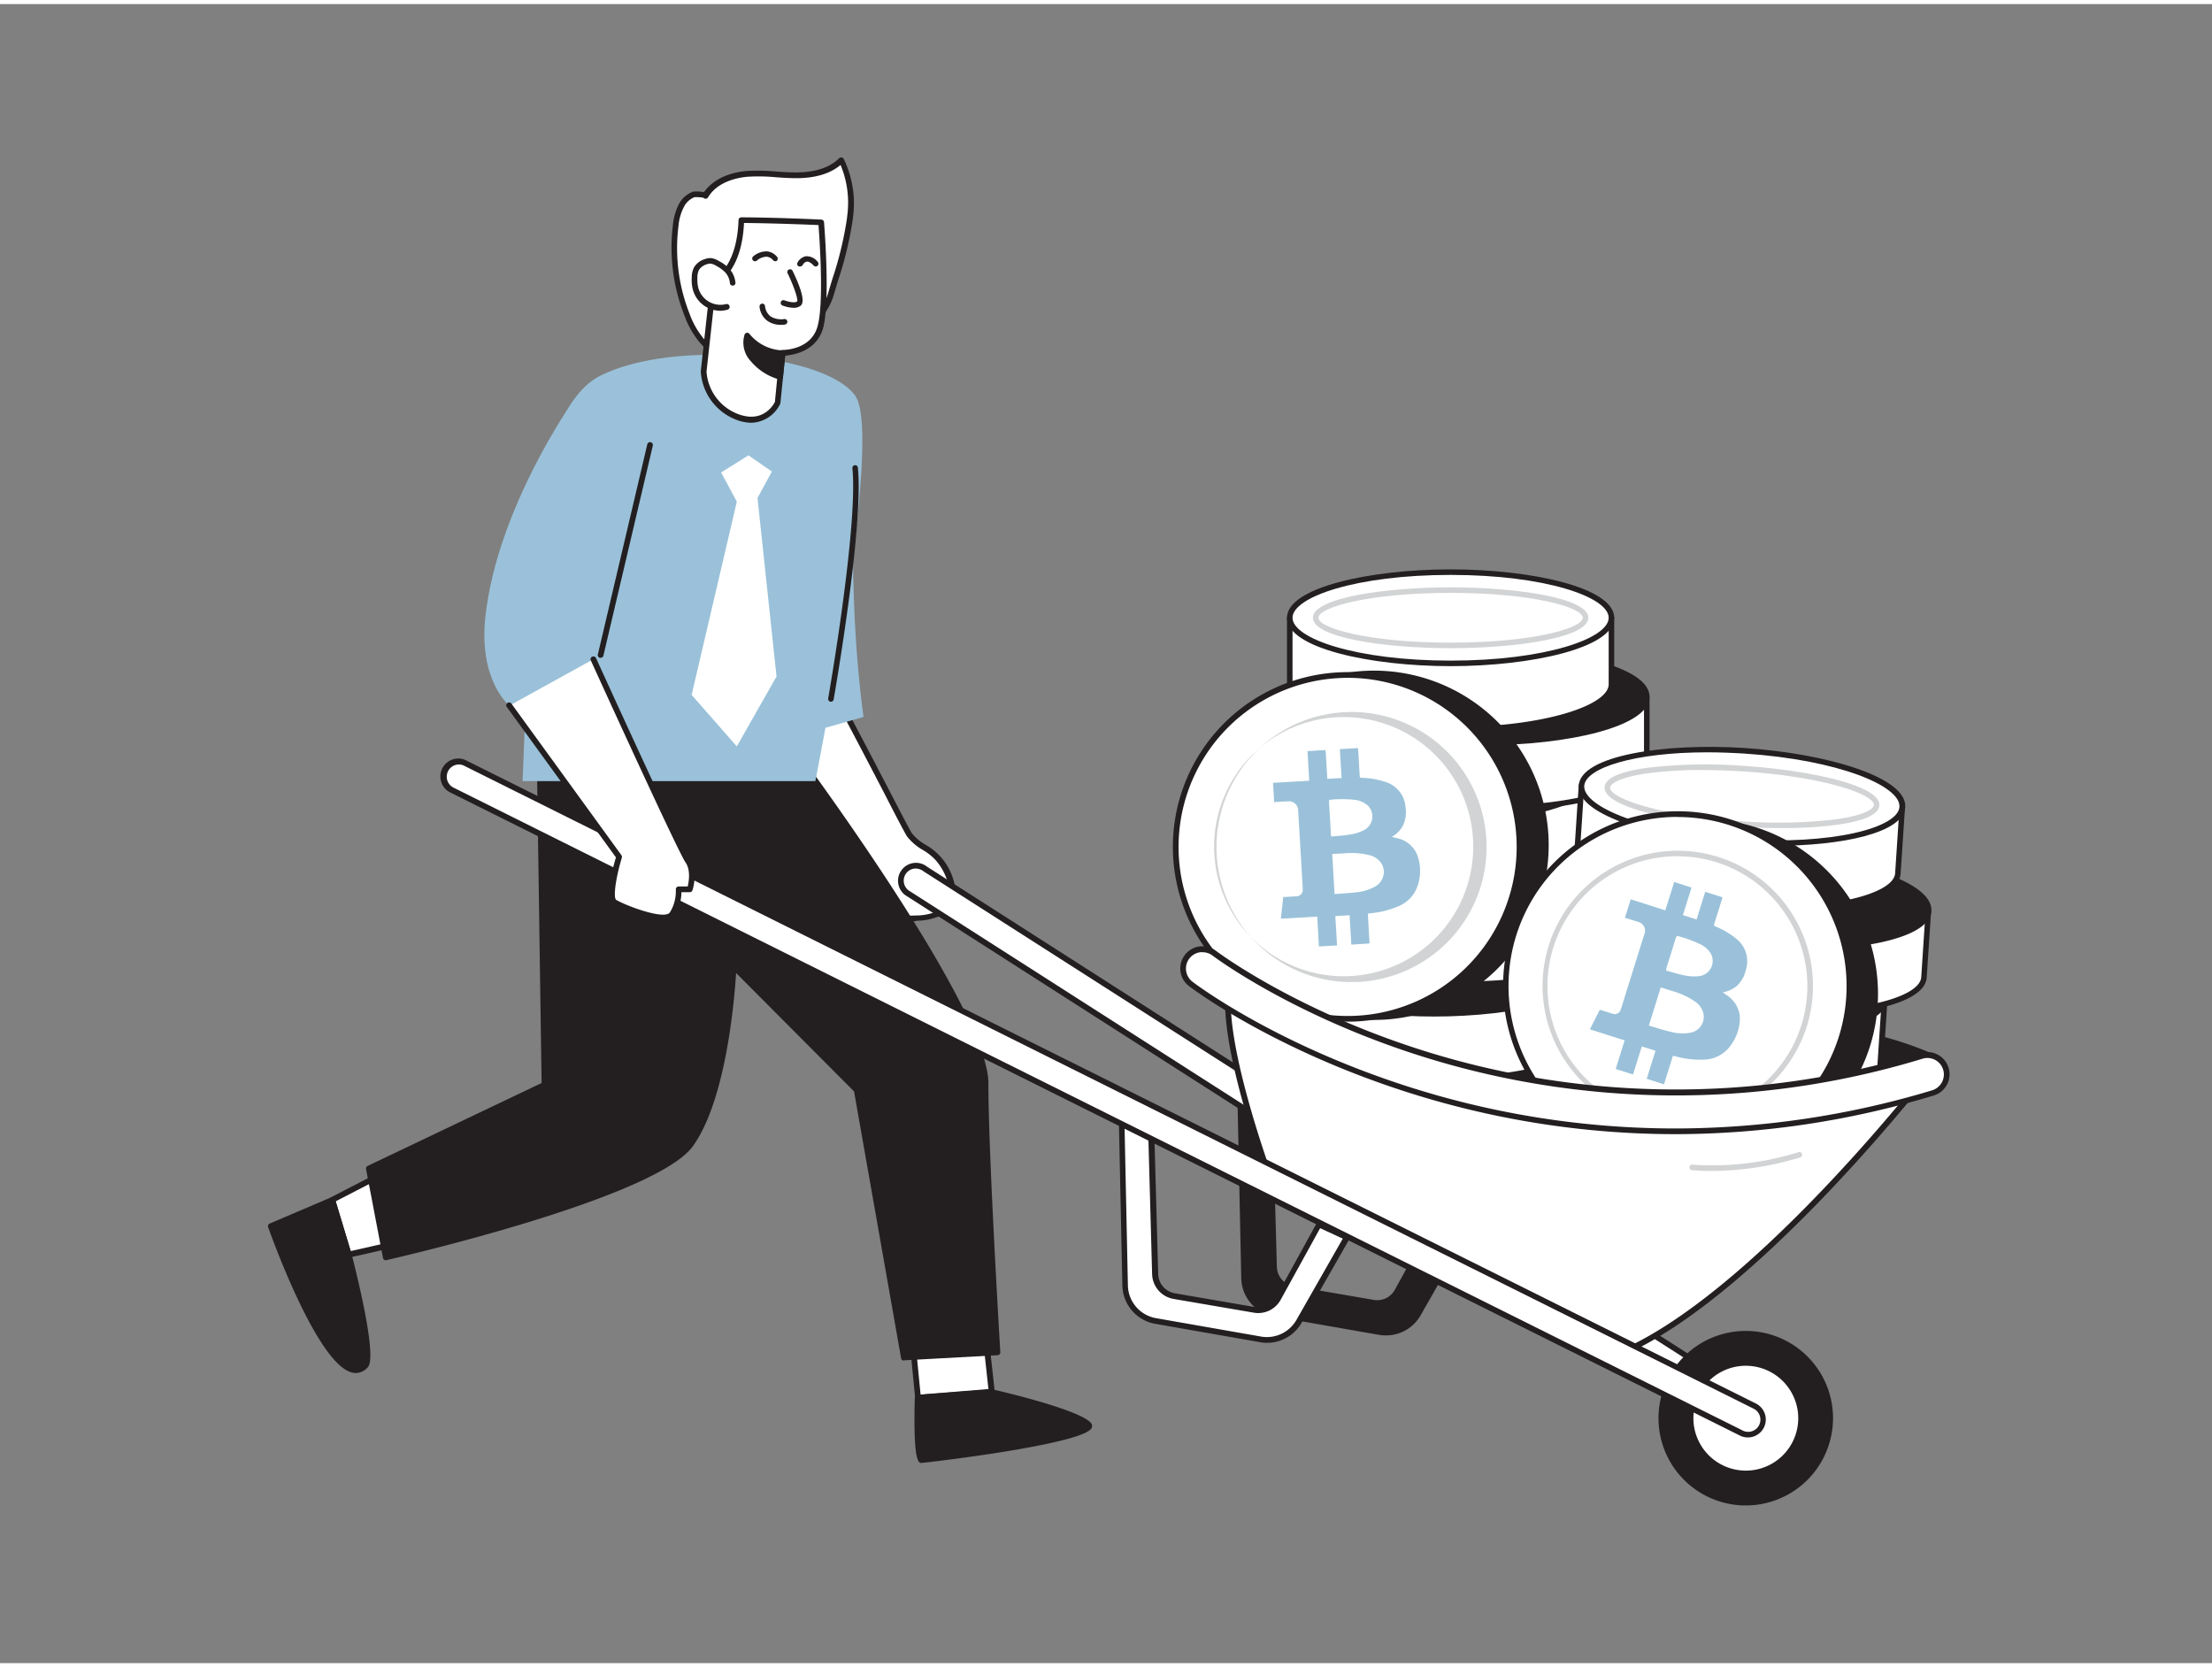 <svg xmlns="http://www.w3.org/2000/svg" viewBox="0 0 400 300" width="406" height="306" class="illustration styles_illustrationTablet__1DWOa"><rect x="0" y="0" width="400" height="300" fill="#808080" stroke="none"/><g id="_204_bitcoin_flatline" data-name="#204_bitcoin_flatline"><path d="M351,191.12s-9-5-24.74-6.41l-3,16.8Z" fill="#231f20"></path><path d="M323.21,202a.47.47,0,0,1-.32-.12.49.49,0,0,1-.18-.47l3.05-16.8a.51.51,0,0,1,.54-.41c15.69,1.42,24.84,6.42,24.93,6.47a.51.51,0,0,1,.26.47.48.48,0,0,1-.32.43L323.38,202A.47.47,0,0,1,323.21,202Zm3.45-16.76-2.8,15.48,25.88-9.68C347,189.77,338.92,186.42,326.66,185.25Z" fill="#231f20"></path><path d="M224.23,197.83l.69,32.58a6.65,6.65,0,0,0,5.5,6.41l19,3.33a6.65,6.65,0,0,0,6.92-3.26l8.68-15.2L260,219.37l-7.35,13.36a4.14,4.14,0,0,1-4.32,2.08l-14.53-2.49a4.13,4.13,0,0,1-3.43-4l-.71-25.63Z" fill="#231f20"></path><path d="M250.59,240.74a7.26,7.26,0,0,1-1.22-.1l-19-3.33a7.17,7.17,0,0,1-5.91-6.89l-.69-32.58a.5.5,0,0,1,.29-.46.49.49,0,0,1,.54.08l5.42,4.9a.53.53,0,0,1,.17.35l.71,25.64a3.62,3.62,0,0,0,3,3.47l14.53,2.5a3.63,3.63,0,0,0,3.8-1.83l7.36-13.36a.49.49,0,0,1,.64-.21l5.05,2.32a.5.5,0,0,1,.27.3.51.51,0,0,1,0,.4l-8.68,15.2A7.16,7.16,0,0,1,250.59,240.74ZM224.75,199l.66,31.43a6.18,6.18,0,0,0,5.09,5.93l19,3.33a6.19,6.19,0,0,0,6.4-3l8.4-14.73-4.13-1.9L253.07,233a4.62,4.62,0,0,1-4.83,2.33l-14.54-2.49a4.65,4.65,0,0,1-3.84-4.44l-.7-25.42Z" fill="#231f20"></path><path d="M234,188.6v12c0,4.55,13,8.25,29.09,8.25s29.09-3.7,29.09-8.25v-12Z" fill="#fff"></path><path d="M263.11,209.39c-14.55,0-29.59-3.28-29.59-8.75v-12a.5.5,0,0,1,.5-.5H292.2a.5.5,0,0,1,.5.5v12C292.7,206.11,277.65,209.39,263.11,209.39ZM234.52,189.1v11.54c0,3.74,11.49,7.75,28.59,7.75s28.59-4,28.59-7.75V189.1Z" fill="#231f20"></path><ellipse cx="263.11" cy="188.6" rx="29.09" ry="8.25" fill="#231f20"></ellipse><path d="M263.11,197.35c-14.55,0-29.59-3.27-29.59-8.75s15-8.75,29.59-8.75,29.59,3.27,29.59,8.75S277.65,197.35,263.11,197.35Zm0-16.5c-17.1,0-28.59,4-28.59,7.75s11.49,7.75,28.59,7.75,28.59-4,28.59-7.75S280.21,180.85,263.11,180.85Z" fill="#231f20"></path><path d="M230.23,174.33v12c0,4.56,13,8.25,29.09,8.25s29.09-3.69,29.09-8.25v-12Z" fill="#fff"></path><path d="M259.32,195.12c-14.54,0-29.59-3.27-29.59-8.75v-12a.51.51,0,0,1,.5-.5h58.18a.5.5,0,0,1,.5.5v12C288.91,191.85,273.87,195.12,259.32,195.12Zm-28.59-20.29v11.54c0,3.74,11.49,7.75,28.59,7.75s28.59-4,28.59-7.75V174.83Z" fill="#231f20"></path><ellipse cx="259.32" cy="174.33" rx="29.09" ry="8.25" fill="#231f20"></ellipse><path d="M259.32,183.08c-14.54,0-29.59-3.27-29.59-8.75s15.05-8.75,29.59-8.75,29.59,3.28,29.59,8.75S273.87,183.08,259.32,183.08Zm0-16.5c-17.1,0-28.59,4-28.59,7.75s11.49,7.75,28.59,7.75,28.59-4,28.59-7.75S276.42,166.58,259.32,166.58Z" fill="#231f20"></path><path d="M234.92,157v12c0,4.56,13,8.25,29.09,8.25s29.09-3.69,29.09-8.25V157Z" fill="#fff"></path><path d="M264,177.74c-14.54,0-29.59-3.27-29.59-8.75V157a.51.51,0,0,1,.5-.5H293.1a.51.51,0,0,1,.5.5v12C293.6,174.47,278.55,177.74,264,177.74Zm-28.59-20.29V169c0,3.74,11.49,7.75,28.59,7.75s28.59-4,28.59-7.75V157.45Z" fill="#231f20"></path><ellipse cx="264.01" cy="156.95" rx="29.09" ry="8.25" fill="#231f20"></ellipse><path d="M264,165.7c-14.54,0-29.59-3.27-29.59-8.75s15.05-8.75,29.59-8.75,29.59,3.28,29.59,8.75S278.55,165.7,264,165.7Zm0-16.5c-17.1,0-28.59,4-28.59,7.75s11.49,7.75,28.59,7.75,28.59-4,28.59-7.75S281.11,149.2,264,149.2Z" fill="#231f20"></path><path d="M230.23,139.51v12c0,4.56,13,8.25,29.09,8.25s29.09-3.69,29.09-8.25v-12Z" fill="#fff"></path><path d="M259.32,160.29c-14.54,0-29.59-3.27-29.59-8.75v-12a.5.5,0,0,1,.5-.5h58.18a.5.5,0,0,1,.5.5v12C288.91,157,273.87,160.29,259.32,160.29ZM230.73,140v11.53c0,3.75,11.49,7.75,28.59,7.75s28.59-4,28.59-7.75V140Z" fill="#231f20"></path><ellipse cx="259.32" cy="139.51" rx="29.09" ry="8.25" fill="#231f20"></ellipse><path d="M259.32,148.26c-14.54,0-29.59-3.28-29.59-8.75s15.05-8.75,29.59-8.75,29.59,3.27,29.59,8.75S273.87,148.26,259.32,148.26Zm0-16.5c-17.1,0-28.59,4-28.59,7.75s11.49,7.75,28.59,7.75,28.59-4,28.59-7.75S276.42,131.76,259.32,131.76Z" fill="#231f20"></path><path d="M239.61,125.24v12c0,4.55,13,8.25,29.09,8.25s29.08-3.7,29.08-8.25v-12Z" fill="#fff"></path><path d="M268.7,146c-14.55,0-29.59-3.28-29.59-8.75v-12a.5.5,0,0,1,.5-.5h58.18a.5.5,0,0,1,.5.5v12C298.29,142.75,283.24,146,268.7,146Zm-28.59-20.29v11.54c0,3.74,11.49,7.75,28.59,7.75s28.59-4,28.59-7.75V125.74Z" fill="#231f20"></path><ellipse cx="268.7" cy="125.24" rx="29.09" ry="8.25" fill="#231f20"></ellipse><path d="M268.7,134c-14.55,0-29.59-3.27-29.59-8.75s15-8.75,29.59-8.75,29.59,3.27,29.59,8.75S283.24,134,268.7,134Zm0-16.5c-17.1,0-28.59,4-28.59,7.75S251.6,133,268.7,133s28.59-4,28.59-7.75S285.8,117.49,268.7,117.49Z" fill="#231f20"></path><path d="M233.23,111v12c0,4.55,13,8.25,29.09,8.25s29.08-3.7,29.08-8.25V111Z" fill="#fff"></path><path d="M262.32,131.76c-14.55,0-29.59-3.28-29.59-8.75V111a.5.5,0,0,1,.5-.5H291.4a.5.5,0,0,1,.5.5v12C291.9,128.48,276.86,131.76,262.32,131.76Zm-28.59-20.29V123c0,3.74,11.49,7.75,28.59,7.75s28.58-4,28.58-7.75V111.47Z" fill="#231f20"></path><ellipse cx="262.32" cy="110.97" rx="29.09" ry="8.25" fill="#fff"></ellipse><path d="M262.32,119.72c-14.55,0-29.59-3.27-29.59-8.75s15-8.75,29.59-8.75,29.58,3.27,29.58,8.75S276.86,119.72,262.32,119.72Zm0-16.5c-17.1,0-28.59,4-28.59,7.75s11.49,7.75,28.59,7.75,28.58-4,28.58-7.75S279.42,103.22,262.32,103.22Z" fill="#231f20"></path><path d="M262.32,116.47c-12.07,0-24.9-1.93-24.9-5.5s12.83-5.5,24.9-5.5,24.9,1.93,24.9,5.5S274.39,116.47,262.32,116.47Zm0-10c-14.81,0-23.9,2.62-23.9,4.5s9.09,4.5,23.9,4.5,23.9-2.62,23.9-4.5S277.12,106.47,262.32,106.47Z" fill="#d1d3d4"></path><path d="M282.77,176.1l-.79,12c-.3,4.54,12.45,9.09,28.48,10.15S339.72,196.5,340,192l.79-12Z" fill="#fff"></path><path d="M316.91,199c-2.15,0-4.33-.07-6.49-.22a78.83,78.83,0,0,1-20.5-3.8c-4-1.41-8.65-3.76-8.44-6.89l.8-12a.47.47,0,0,1,.17-.34.45.45,0,0,1,.36-.12l58.05,3.85a.49.49,0,0,1,.46.53l-.79,12C340.22,196.64,329.14,199,316.91,199Zm-33.67-22.35-.76,11.51c-.13,1.93,2.71,4.07,7.78,5.88a78.77,78.77,0,0,0,20.23,3.75c17.06,1.13,28.79-2.11,29-5.85l.76-11.51Z" fill="#231f20"></path><ellipse cx="311.8" cy="178.02" rx="8.25" ry="29.09" transform="translate(113.54 477.36) rotate(-86.21)" fill="#231f20"></ellipse><path d="M317.93,187c-2.18,0-4.43-.08-6.71-.23-14.51-1-29.31-5.22-28.94-10.69s15.59-7.73,30.1-6.77a79.67,79.67,0,0,1,20.5,3.8c4,1.42,8.65,3.76,8.44,6.89h0c-.21,3.13-5.16,4.83-9.28,5.71A69.39,69.39,0,0,1,317.93,187Zm-12.36-16.92c-13.34,0-22.08,2.85-22.3,6.07-.24,3.73,11,8.49,28,9.62a77.5,77.5,0,0,0,20.54-1c5.27-1.12,8.37-2.87,8.49-4.8h0c.13-1.92-2.71-4.07-7.78-5.88a78.37,78.37,0,0,0-20.23-3.74C310,170.13,307.71,170.06,305.57,170.06Z" fill="#231f20"></path><path d="M290.7,160.09l-.79,12c-.31,4.54,12.44,9.09,28.47,10.15s29.27-1.76,29.57-6.3l.8-12Z" fill="#fff"></path><path d="M324.83,183c-2.14,0-4.32-.07-6.48-.22a78.66,78.66,0,0,1-20.5-3.8c-4-1.41-8.65-3.76-8.44-6.89l.79-12a.52.52,0,0,1,.54-.46l58,3.85a.51.51,0,0,1,.35.17.52.52,0,0,1,.12.36l-.8,12C348.14,180.63,337.07,183,324.83,183Zm-33.66-22.35-.76,11.51c-.13,1.93,2.7,4.07,7.78,5.88a78.37,78.37,0,0,0,20.23,3.74c17.06,1.14,28.79-2.1,29-5.84l.76-11.51Z" fill="#231f20"></path><ellipse cx="319.73" cy="162.01" rx="8.25" ry="29.09" transform="translate(136.92 470.32) rotate(-86.21)" fill="#231f20"></ellipse><path d="M325.63,171c-2.14,0-4.32-.07-6.48-.22a78.66,78.66,0,0,1-20.5-3.8c-4-1.41-8.65-3.76-8.45-6.89s5.17-4.83,9.29-5.71a79.12,79.12,0,0,1,20.82-1.06c14.51,1,29.3,5.22,28.94,10.69h0C348.94,168.62,337.87,171,325.63,171Zm-12-16.91a68.11,68.11,0,0,0-13.9,1.27c-5.27,1.12-8.36,2.87-8.49,4.8s2.71,4.07,7.79,5.88a78.29,78.29,0,0,0,20.22,3.74c17.07,1.14,28.79-2.1,29-5.84h0c.25-3.73-10.95-8.49-28-9.62C318,154.13,315.75,154.05,313.59,154.05Zm35.16,9.89h0Z" fill="#231f20"></path><path d="M286,141.34l-.79,12c-.3,4.55,12.45,9.09,28.47,10.16s29.27-1.76,29.57-6.31l.8-12Z" fill="#fff"></path><path d="M320.11,164.22c-2.14,0-4.32-.07-6.48-.21a79.5,79.5,0,0,1-20.5-3.8c-4-1.42-8.65-3.76-8.44-6.89l.79-12a.51.51,0,0,1,.17-.35.53.53,0,0,1,.37-.12l58,3.85a.51.51,0,0,1,.35.17.48.48,0,0,1,.12.36l-.8,12C343.42,161.88,332.35,164.22,320.11,164.22Zm-33.66-22.35-.76,11.51c-.13,1.93,2.7,4.07,7.78,5.88A77.92,77.92,0,0,0,313.7,163c17.06,1.13,28.79-2.11,29-5.84l.76-11.52Z" fill="#231f20"></path><ellipse cx="315.01" cy="143.26" rx="8.25" ry="29.09" transform="translate(151.21 448.1) rotate(-86.21)" fill="#fff"></ellipse><path d="M320.91,152.21c-2.14,0-4.32-.07-6.48-.21-14.51-1-29.31-5.23-28.95-10.69s15.6-7.74,30.11-6.78,29.3,5.23,28.94,10.69h0C344.22,149.87,333.15,152.21,320.91,152.21ZM308.78,135.3c-13.34,0-22.08,2.85-22.3,6.07-.25,3.74,10.95,8.5,28,9.63s28.79-2.11,29-5.84h0c.25-3.74-10.95-8.5-28-9.63Q312,135.31,308.78,135.3ZM344,145.19h0Z" fill="#231f20"></path><path d="M322.21,149c-2.42,0-5-.08-7.57-.25-12-.8-24.72-3.58-24.48-7.14.11-1.65,2.73-2.83,7.8-3.52a90.33,90.33,0,0,1,17.41-.33c12.05.8,24.72,3.57,24.48,7.14-.11,1.64-2.73,2.83-7.79,3.52A73.88,73.88,0,0,1,322.21,149Zm-14.41-10.5a73.46,73.46,0,0,0-9.71.58c-5,.69-6.88,1.83-6.93,2.59-.12,1.88,8.77,5.1,23.55,6.08a89.1,89.1,0,0,0,17.21-.32c5-.69,6.88-1.83,6.93-2.59.13-1.88-8.77-5.1-23.55-6.08C312.72,138.6,310.2,138.51,307.8,138.51Z" fill="#d1d3d4"></path><circle cx="248.5" cy="152.11" r="31.08" fill="#231f20"></circle><path d="M248.48,183.69A31.58,31.58,0,1,1,280,150.27h0a31.62,31.62,0,0,1-29.68,33.37C249.72,183.67,249.09,183.69,248.48,183.69Zm0-62.17c-.6,0-1.2,0-1.81.06a30.45,30.45,0,1,0,1.81-.06Z" fill="#231f20"></path><circle cx="243.7" cy="152.39" r="31.08" fill="#fff"></circle><path d="M243.66,184a31.6,31.6,0,1,1,31.58-33.44h0a31.63,31.63,0,0,1-29.7,33.39C244.91,184,244.28,184,243.66,184Zm.08-62.17q-.92,0-1.83.06a30.57,30.57,0,1,0,32.3,28.73h0a30.57,30.57,0,0,0-30.47-28.79Z" fill="#231f20"></path><path d="M243.68,176.84a24.42,24.42,0,1,1,1.44,0C244.64,176.82,244.16,176.84,243.68,176.84Zm0-47.9c-.47,0-.93,0-1.4,0a23.43,23.43,0,1,0,1.4,0Z" fill="#d1d3d4"></path><path d="M245.56,134.53c0,.24.05.49.07.73.08,1.44.17,2.88.25,4.32,0,.24.08.32.34.34a14.15,14.15,0,0,1,4.41.77,5.15,5.15,0,0,1,3.55,4.69,5.44,5.44,0,0,1-.6,3.38,5.08,5.08,0,0,1-1.34,1.47l-.54.36c.36.1.67.16,1,.25a5.14,5.14,0,0,1,3.34,2.49,7.07,7.07,0,0,1,.64,2,8.42,8.42,0,0,1-.25,3.86,6.09,6.09,0,0,1-3.56,3.95,16.51,16.51,0,0,1-5,1.26c-.63.08-.52,0-.49.6.08,1.49.18,3,.26,4.49l0,.38-3.28.2-.31-5.31-2.58.15.31,5.31-3.28.19L238.2,165l-6.58.39.43-3.93.37,0,2-.12a1.15,1.15,0,0,0,1.15-1.28c0-.08,0-.16,0-.25q-.4-7-.82-13.92a1.65,1.65,0,0,0-1.86-1.72c-.82,0-1.64.09-2.48.14l-.2-3.49,6.54-.38-.31-5.36,3.25-.19c0,.13,0,.27.05.41.09,1.47.17,2.94.26,4.42l0,.38,2.6-.15-.31-5.22Zm-4.23,26.39h.19c1.31-.11,2.62-.16,3.92-.33a8.59,8.59,0,0,0,3.3-1.06,3,3,0,0,0,1.15-4,3.56,3.56,0,0,0-2.33-1.65,13.72,13.72,0,0,0-4.47-.31l-2.18.12Zm-.61-10.39c1.2-.12,2.38-.17,3.53-.38a7.9,7.9,0,0,0,2.38-.77,2.77,2.77,0,0,0,.54-4.61,4.51,4.51,0,0,0-2.43-.9,20.51,20.51,0,0,0-4.07,0c-.28,0-.36.09-.35.38.13,1.95.24,3.89.35,5.84C240.68,150.24,240.7,150.34,240.72,150.53Z" fill="#9AC1D9"></path><circle cx="307.99" cy="178.99" r="31.08" fill="#231f20"></circle><path d="M308,210.58a31.59,31.59,0,1,1,30.16-22.15h0A31.65,31.65,0,0,1,308,210.58Zm0-62.18a30.59,30.59,0,1,0,9.12,1.4A30.65,30.65,0,0,0,308,148.4Zm29.64,39.88h0Z" fill="#231f20"></path><circle cx="303.4" cy="177.55" r="31.08" fill="#fff"></circle><path d="M303.38,209.16A31.6,31.6,0,1,1,333.56,187h0A31.67,31.67,0,0,1,303.38,209.16Zm0-62.18a30.57,30.57,0,1,0,29.15,39.71h0A30.57,30.57,0,0,0,303.42,147Zm29.64,39.86h0Z" fill="#231f20"></path><path d="M303.43,202a24.45,24.45,0,1,1,23.3-17.15h0A24.47,24.47,0,0,1,303.43,202Zm-.06-47.91a23.5,23.5,0,1,0,7,1.08A23.64,23.64,0,0,0,303.37,154.1Z" fill="#d1d3d4"></path><path d="M311.47,161.52c-.06.23-.12.46-.19.69-.43,1.38-.86,2.76-1.3,4.13-.08.24,0,.34.2.44a14.39,14.39,0,0,1,3.85,2.28,5.16,5.16,0,0,1,1.66,5.65,5.42,5.42,0,0,1-1.76,2.95,4.93,4.93,0,0,1-1.77.89c-.19.06-.38.1-.63.16.3.21.56.38.81.57a5.19,5.19,0,0,1,2.25,3.51,7.27,7.27,0,0,1-.12,2.13,8.44,8.44,0,0,1-1.61,3.52,6.06,6.06,0,0,1-4.73,2.43,16.5,16.5,0,0,1-5.09-.58c-.63-.16-.51-.15-.67.38-.46,1.43-.9,2.86-1.35,4.3l-.12.37-3.12-1,1.59-5.08-2.48-.77-1.59,5.07-3.13-1,1.62-5.17-6.29-2,1.79-3.52.36.09,1.92.6a1.15,1.15,0,0,0,1.53-.79c0-.07,0-.15.08-.23q2.07-6.66,4.16-13.31a1.65,1.65,0,0,0-1.13-2.27c-.78-.26-1.56-.49-2.37-.74l1.05-3.34,6.25,2,1.61-5.13,3.1,1c0,.13-.05.27-.09.4l-1.32,4.22-.12.37,2.48.78,1.56-5Zm-13.3,23.17.17.08c1.26.36,2.51.78,3.79,1.08a8.4,8.4,0,0,0,3.46.17,2.94,2.94,0,0,0,2.48-3.31,3.61,3.61,0,0,0-1.6-2.37,13.75,13.75,0,0,0-4.06-1.87l-2.09-.66Zm3.1-9.93c1.17.32,2.29.68,3.44.9a8.42,8.42,0,0,0,2.5.12,2.77,2.77,0,0,0,2.14-4.12,4.53,4.53,0,0,0-2-1.7,20.82,20.82,0,0,0-3.82-1.4c-.27-.09-.38,0-.47.24-.57,1.86-1.16,3.72-1.74,5.58C301.34,174.47,301.32,174.57,301.27,174.76Z" fill="#9AC1D9"></path><path d="M144.6,113.92c4,5.52,18.82,35,19.79,36.38,1.28,1.86,3.79,2.55,5.28,4.38a11.23,11.23,0,0,1,2.57,7.1A2.43,2.43,0,0,1,172,163a2.32,2.32,0,0,1-.76.7,10.39,10.39,0,0,1-5.21,1.64c-1,0-3.77.23-4.46-.61-.85-1-5-10.38-5-10.38l-24.8-32" fill="#fff"></path><path d="M164.49,165.9c-1.5,0-2.8-.17-3.35-.85-.85-1-4.47-9.23-5-10.43l-24.76-31.93a.5.5,0,0,1,.09-.72.52.52,0,0,1,.72.09L157,154l.07.11c1.63,3.73,4.29,9.54,4.88,10.26.31.39,1.59.53,3.8.43H166a9.83,9.83,0,0,0,5-1.56,1.83,1.83,0,0,0,.6-.53,1.94,1.94,0,0,0,.19-1,10.54,10.54,0,0,0-2.46-6.76,9.9,9.9,0,0,0-2.47-2,9.68,9.68,0,0,1-2.83-2.43c-.3-.44-1.66-3-4.22-8-4.79-9.21-12.81-24.63-15.56-28.39a.52.52,0,0,1,.83-.61c2.8,3.82,10.53,18.69,15.64,28.52,2.17,4.17,3.88,7.46,4.16,7.87a8.72,8.72,0,0,0,2.55,2.14,10.68,10.68,0,0,1,5.39,9.63,2.38,2.38,0,0,1-1.26,2.35,10.76,10.76,0,0,1-5.47,1.72h-.23C165.35,165.88,164.91,165.9,164.49,165.9Z" fill="#231f20"></path><path d="M316.48,258.28,164,160.67a2.72,2.72,0,0,1-.46-3.82h0a2.72,2.72,0,0,1,3.83-.46L319.84,254a2.72,2.72,0,0,1,.46,3.83h0A2.72,2.72,0,0,1,316.48,258.28Z" fill="#fff"></path><path d="M318.15,259.38a3.22,3.22,0,0,1-2-.68L163.67,161.11a3.23,3.23,0,0,1-1.25-2.19,3.17,3.17,0,0,1,.67-2.39,3.23,3.23,0,0,1,4.55-.55l152.48,97.58a3.23,3.23,0,0,1,.59,4.58,3.21,3.21,0,0,1-2.16,1.21A2.69,2.69,0,0,1,318.15,259.38ZM165.64,156.32l-.27,0a2.2,2.2,0,0,0-1.93,2.45,2.23,2.23,0,0,0,.83,1.48l152.49,97.57,0,0a2.16,2.16,0,0,0,1.62.46,2.2,2.2,0,0,0,1.93-2.46,2.17,2.17,0,0,0-.83-1.47L167,156.82A2.29,2.29,0,0,0,165.64,156.32Z" fill="#231f20"></path><path d="M202.76,199.14l.69,32.58a6.64,6.64,0,0,0,5.5,6.41l19,3.33a6.65,6.65,0,0,0,6.92-3.25l8.68-15.2-5.05-2.32-7.36,13.36a4.13,4.13,0,0,1-4.32,2.07l-14.53-2.49a4.13,4.13,0,0,1-3.43-4L208.18,204Z" fill="#fff"></path><path d="M229.12,242.08a7.4,7.4,0,0,1-1.23-.11l-19-3.33a7.18,7.18,0,0,1-5.93-6.91l-.69-32.58a.52.52,0,0,1,.87-.39l5.42,4.9a.54.54,0,0,1,.17.37l.71,25.63a3.62,3.62,0,0,0,3,3.46l14.53,2.5a3.62,3.62,0,0,0,3.78-1.82l7.35-13.36a.51.51,0,0,1,.67-.22l5,2.32a.54.54,0,0,1,.28.31.53.53,0,0,1,0,.41l-8.68,15.2A7.19,7.19,0,0,1,229.12,242.08ZM203.3,200.33l.66,31.38a6.14,6.14,0,0,0,5.08,5.91l19,3.33a6.15,6.15,0,0,0,6.39-3l8.39-14.71-4.1-1.89-7.13,12.94a4.63,4.63,0,0,1-4.86,2.34l-14.53-2.49a4.68,4.68,0,0,1-3.86-4.45l-.7-25.42Z" fill="#231f20"></path><path d="M229.92,213s-9-24.26-7.74-34.74c0,0,12.74,15.29,57.73,22.13,39.15,6,68.58-6.84,68.58-6.84s-31.21,40.25-55.65,50.54Z" fill="#fff"></path><path d="M292.84,244.61a.46.46,0,0,1-.23-.05l-62.92-31.09a.55.55,0,0,1-.26-.28c-.37-1-9.07-24.5-7.76-35a.52.52,0,0,1,.36-.43.54.54,0,0,1,.55.16c.12.15,13.2,15.23,57.41,21.95,38.54,5.87,68-6.68,68.29-6.81a.52.52,0,0,1,.61.16.5.5,0,0,1,0,.63c-.31.41-31.56,40.48-55.85,50.7A.48.48,0,0,1,292.84,244.61Zm-62.51-32,62.52,30.89c21.34-9.12,48.12-41.43,54-48.79-7,2.61-33.66,11.26-67.06,6.17C240.74,195,226,182.82,222.59,179.46,222.05,189.69,229.52,210.42,230.33,212.64Z" fill="#231f20"></path><circle cx="315.69" cy="255.71" r="15.28" fill="#231f20"></circle><path d="M315.69,271.49a15.78,15.78,0,1,1,15.78-15.78A15.79,15.79,0,0,1,315.69,271.49Zm0-30.56a14.78,14.78,0,1,0,14.78,14.78A14.8,14.8,0,0,0,315.69,240.93Z" fill="#231f20"></path><circle cx="315.69" cy="255.71" r="10" fill="#fff"></circle><path d="M315.69,266.23a10.52,10.52,0,1,1,10.52-10.52A10.53,10.53,0,0,1,315.69,266.23Zm0-20a9.48,9.48,0,1,0,9.49,9.48A9.49,9.49,0,0,0,315.69,246.23Z" fill="#231f20"></path><polygon points="165.11 242.44 166.04 251.99 179.36 250.96 178.1 239.5 165.11 242.44" fill="#fff"></polygon><path d="M166,252.51a.52.52,0,0,1-.51-.47l-.93-9.55a.52.52,0,0,1,.4-.55L178,239a.51.51,0,0,1,.41.09.47.47,0,0,1,.21.36l1.26,11.46a.51.51,0,0,1-.12.38.49.49,0,0,1-.35.19l-13.32,1Zm-.37-9.66.84,8.59,12.27-1-1.13-10.35Z" fill="#231f20"></path><polygon points="69.78 211.21 60.09 216.23 63.07 226.15 72.16 224.09 69.78 211.21" fill="#fff"></polygon><path d="M63.07,226.67a.51.51,0,0,1-.49-.37l-3-9.92a.53.53,0,0,1,.26-.61l9.69-5a.5.5,0,0,1,.46,0,.52.52,0,0,1,.29.37L72.67,224a.52.52,0,0,1-.4.6l-9.09,2.06Zm-2.36-10.18,2.71,9,8.14-1.84L69.4,212Z" fill="#231f20"></path><path d="M97.55,134.47l.89,61L66.68,210.55l3.07,16.09s48.41-11,55.17-20.44,7.76-32.13,7.76-32.13l22.22,22.31,8.54,48.41,16.95-.93s-2.16-35.51-2.16-48.71-33.59-58.56-33.59-58.56Z" fill="#231f20"></path><path d="M163.44,245.29a.49.49,0,0,1-.49-.41l-8.51-48.26-21.33-21.41c-.3,4.75-1.8,22.93-7.79,31.28-6.79,9.47-53.47,20.19-55.46,20.64a.51.51,0,0,1-.38-.07.52.52,0,0,1-.22-.32l-3.07-16.09a.5.5,0,0,1,.28-.55l31.47-15-.89-60.66a.48.48,0,0,1,.16-.36.45.45,0,0,1,.36-.14l47.09,2.11a.51.51,0,0,1,.38.2c1.37,1.86,33.69,45.65,33.69,58.86,0,13,2.14,48.33,2.16,48.68a.51.51,0,0,1-.47.53l-17,.93Zm-30.76-71.72a.53.53,0,0,1,.35.15L155.25,196a.51.51,0,0,1,.14.26l8.46,48,16-.88c-.27-4.36-2.13-36-2.13-48.24,0-12.45-31-54.85-33.36-58.07L98.06,135l.88,60.45a.53.53,0,0,1-.28.46L67.24,210.84,70.15,226c5.15-1.2,48.16-11.47,54.36-20.13,6.6-9.2,7.66-31.63,7.67-31.86a.49.49,0,0,1,.32-.44A.58.58,0,0,1,132.68,173.57Z" fill="#231f20"></path><path d="M155.15,71.74s-2.67,30.22,1,57.17l-19.56,5.56s8.06-20,6-28.72S155.15,71.74,155.15,71.74Z" fill="#9AC1D9"></path><path d="M94.5,140.51l1.2-29.9s-.51-36.91,13-43.49,40.69-3.76,45.95,3.7-7.21,69.69-7.21,69.69Z" fill="#9AC1D9"></path><path d="M153.73,38.87l.06-.55a18,18,0,0,0-1.65-10.07C150,30.34,146.89,31,143.93,31s-5.92-.51-8.87-.27-6,1.44-7.57,4c.15-.24-1.79-.31-2-.27a4.09,4.09,0,0,0-2.27,2,9.56,9.56,0,0,0-1,3.68,32.93,32.93,0,0,0,2.07,16.11,15.41,15.41,0,0,0,3.47,5.57c3.74,3.55,8.91,1.6,13.12-.19s8.17-4.73,9.46-9.16S153.19,43.43,153.73,38.87Z" fill="#fff"></path><path d="M132.91,64.24a7.72,7.72,0,0,1-5.53-2.12,15.73,15.73,0,0,1-3.59-5.75A33.34,33.34,0,0,1,121.68,40a10.49,10.49,0,0,1,1.11-3.88,4.75,4.75,0,0,1,2.6-2.22,8,8,0,0,1,1.92.1c1.51-2.15,4.28-3.53,7.71-3.82a35.31,35.31,0,0,1,5.35.1c1.16.08,2.36.16,3.53.16h0c3.5,0,6.14-.87,7.85-2.57a.51.51,0,0,1,.44-.14.56.56,0,0,1,.38.27,18.4,18.4,0,0,1,1.7,10.36l-.06.56h0a65.49,65.49,0,0,1-2.64,11c-.27.89-.54,1.77-.79,2.63-1.54,5.31-6.77,8.23-9.75,9.5C138.91,63,135.89,64.24,132.91,64.24Zm-7.12-29.33h-.19a3.66,3.66,0,0,0-1.91,1.73,9.25,9.25,0,0,0-1,3.49,32.23,32.23,0,0,0,2,15.85,14.79,14.79,0,0,0,3.34,5.38c3.4,3.23,8.07,1.63,12.57-.28,2.81-1.2,7.74-3.94,9.16-8.83.25-.88.52-1.76.79-2.64a63.67,63.67,0,0,0,2.6-10.81l.06-.54A17.7,17.7,0,0,0,152,29.09c-1.89,1.59-4.6,2.39-8,2.39h0c-1.21,0-2.42-.08-3.6-.16a33.43,33.43,0,0,0-5.2-.1c-1.56.13-5.38.75-7.16,3.72a.51.51,0,0,1-.71.18.4.4,0,0,1-.12-.1A7.92,7.92,0,0,0,125.79,34.91Zm27.94,4h0Z" fill="#231f20"></path><path d="M141.55,63.07l-.92,9s-2.13,4.81-7.71,2.4a9.43,9.43,0,0,1-5.67-8.1L129,50.23s4.72-1.56,5.06-11.15c0,0,5.6,0,14.44.41,0,0,1.21,14.9-.26,19.29S141.55,63.07,141.55,63.07Z" fill="#fff"></path><path d="M135.87,75.71a8,8,0,0,1-3.15-.72,10,10,0,0,1-6-8.57l1.78-16.25a.51.51,0,0,1,.35-.43s4.38-1.63,4.7-10.68a.52.52,0,0,1,.51-.5h0s5.71,0,14.46.41a.51.51,0,0,1,.49.47c.05.62,1.21,15.07-.28,19.51-1.31,3.88-5.34,4.51-6.74,4.62l-.87,8.59a.43.43,0,0,1-.05.16A6,6,0,0,1,135.87,75.71Zm-6.36-25.13-1.75,15.88A8.87,8.87,0,0,0,133.13,74c4.74,2,6.72-1.5,7-2.07L141,63a.49.49,0,0,1,.52-.46c.22,0,4.89,0,6.22-3.94s.46-16.12.27-18.64c-7-.3-12-.37-13.47-.38C134.15,47.69,130.61,50,129.51,50.58Zm11.12,21.53h0Z" fill="#231f20"></path><path d="M132.49,50.53a3.81,3.81,0,0,0-.94-2.26,6.64,6.64,0,0,0-1.86-1.37,2.86,2.86,0,0,0-1.19-.44,2.63,2.63,0,0,0-.88.16A3,3,0,0,0,126,47.86a3.54,3.54,0,0,0-.36,1.64,6.75,6.75,0,0,0,.15,1.85,4.66,4.66,0,0,0,5.69,3.45" fill="#fff"></path><path d="M130.3,55.46a5.29,5.29,0,0,1-2.7-.75,5.2,5.2,0,0,1-2.35-3.24,7,7,0,0,1-.16-2,4,4,0,0,1,.43-1.89,3.41,3.41,0,0,1,1.93-1.46,2.87,2.87,0,0,1,1.08-.19,3.22,3.22,0,0,1,1.41.5,7.14,7.14,0,0,1,2,1.48A4.42,4.42,0,0,1,133,50.49a.52.52,0,0,1-1,.07,3.37,3.37,0,0,0-.81-2,6.49,6.49,0,0,0-1.73-1.26,2.39,2.39,0,0,0-1-.37,1.78,1.78,0,0,0-.68.13,2.57,2.57,0,0,0-1.38,1,3.13,3.13,0,0,0-.29,1.41,6.63,6.63,0,0,0,.13,1.71,4.15,4.15,0,0,0,5.06,3.07.52.52,0,0,1,.63.38.53.53,0,0,1-.37.63A5.44,5.44,0,0,1,130.3,55.46Z" fill="#231f20"></path><path d="M141.11,67.4a9.74,9.74,0,0,1-4.93-3.15,4.43,4.43,0,0,1-1.05-4.34,8.49,8.49,0,0,0,6.42,3.16Z" fill="#231f20"></path><path d="M141.11,67.9H141a10.23,10.23,0,0,1-5.21-3.3,4.89,4.89,0,0,1-1.14-4.85.5.5,0,0,1,.86-.13,8.1,8.1,0,0,0,6,3,.64.64,0,0,1,.38.16.52.52,0,0,1,.13.39l-.44,4.33a.52.52,0,0,1-.2.35A.47.47,0,0,1,141.11,67.9ZM135.44,61a4.07,4.07,0,0,0,1.1,2.93,10.12,10.12,0,0,0,4.14,2.84l.32-3.2A8.73,8.73,0,0,1,135.44,61Z" fill="#231f20"></path><path d="M143.49,54.92a6,6,0,0,1-2-.42.5.5,0,0,1,.37-.93c.56.22,1.84.56,2.3.19.18-.4-.62-2.8-1.74-5.09a.5.5,0,1,1,.9-.44c1.19,2.44,2.42,5.51,1.48,6.29A2,2,0,0,1,143.49,54.92Z" fill="#231f20"></path><path d="M141.23,58a4.19,4.19,0,0,1-2.46-.72,3.61,3.61,0,0,1-1.42-2.55.51.51,0,0,1,.43-.56.5.5,0,0,1,.56.42,2.67,2.67,0,0,0,1,1.88,3.67,3.67,0,0,0,2.45.49.49.49,0,0,1,.58.4.5.5,0,0,1-.4.58A3.81,3.81,0,0,1,141.23,58Z" fill="#231f20"></path><path d="M140.18,46.49a.46.46,0,0,1-.37-.17,1.74,1.74,0,0,0-1.19-.64,2.86,2.86,0,0,0-1.74.68.5.5,0,0,1-.71,0,.51.51,0,0,1,0-.71,3.78,3.78,0,0,1,2.46-.94,2.69,2.69,0,0,1,1.89,1,.51.51,0,0,1-.05.71A.5.5,0,0,1,140.18,46.49Z" fill="#231f20"></path><path d="M144.67,47.44a.54.54,0,0,1-.22,0,.5.5,0,0,1-.24-.67,2.2,2.2,0,0,1,1.48-1.17,2.55,2.55,0,0,1,2.17,1,.5.5,0,0,1,0,.7.5.5,0,0,1-.71,0c-.34-.37-.83-.79-1.28-.73a1.18,1.18,0,0,0-.72.61A.5.5,0,0,1,144.67,47.44Z" fill="#231f20"></path><polygon points="135.35 81.6 130.41 84.7 133.24 89.98 125.07 124.92 133.24 134.23 140.42 121.59 136.98 89.31 139.58 84.53 135.35 81.6" fill="#fff"></polygon><path d="M103.66,71.74S90,91,87.79,110.6c-1.33,11.74,4.32,16.26,4.32,16.26l17.78-8.36s-5.16-9,6.71-32.86Z" fill="#9AC1D9"></path><path d="M314.75,258.33,81.63,142.09a2.73,2.73,0,0,1-1.06-3.71h0a2.73,2.73,0,0,1,3.71-1L317.4,253.57a2.73,2.73,0,0,1,1.06,3.71h0A2.73,2.73,0,0,1,314.75,258.33Z" fill="#fff"></path><path d="M316.07,259.19a3.26,3.26,0,0,1-1.56-.4L81.4,142.55a3.24,3.24,0,1,1,3.13-5.67l233.1,116.23a3.24,3.24,0,0,1-1.56,6.08ZM83,137.5a2.21,2.21,0,0,0-1.08,4.14L315,257.87h0a2.21,2.21,0,1,0,2.15-3.86L84.05,137.79A2.2,2.2,0,0,0,83,137.5Z" fill="#231f20"></path><path d="M92.11,126.86,112,154.21s-2.24,7.4-.79,8.23,9,4,10.36,2.12a7.7,7.7,0,0,0,1.17-4.49l2,0s1-3.15-.37-5.19-17.07-36.41-17.07-36.41" fill="#fff"></path><path d="M119.79,165.65c-3.13,0-8.2-2.36-8.89-2.76-1.57-.91-.25-6.12.48-8.59L91.69,127.16a.52.52,0,1,1,.83-.61l19.85,27.35a.58.58,0,0,1,.08.46c-1.12,3.67-1.61,7.31-1,7.64,1.93,1.11,8.69,3.63,9.68,2.26a7.28,7.28,0,0,0,1.08-4.15.51.51,0,0,1,.14-.39.52.52,0,0,1,.38-.16l1.63,0c.2-.84.57-3-.41-4.37-1.42-2.05-16.47-35.09-17.11-36.5a.5.5,0,0,1,.25-.68.52.52,0,0,1,.69.25c5.41,11.88,15.93,34.76,17,36.34,1.54,2.22.49,5.5.44,5.64a.49.49,0,0,1-.49.35h-1.51a7.84,7.84,0,0,1-1.27,4.26A2.53,2.53,0,0,1,119.79,165.65Z" fill="#231f20"></path><path d="M60.09,216.23,49,221s11.14,31.65,17.17,25.2c1.66-1.77-3.05-20-3.05-20Z" fill="#231f20"></path><path d="M64.34,247.54a3.07,3.07,0,0,1-.6-.07c-6.39-1.34-14.9-25.31-15.26-26.33a.5.5,0,0,1,.28-.62l11.13-4.75a.53.53,0,0,1,.41,0,.52.52,0,0,1,.27.31l3,9.92c1.12,4.36,4.65,18.67,2.94,20.5A2.91,2.91,0,0,1,64.34,247.54ZM49.58,221.25c2.54,7.1,9.61,24.25,14.36,25.25a1.86,1.86,0,0,0,1.82-.67c.92-1-.89-10.71-3.17-19.55l-2.82-9.37Z" fill="#231f20"></path><path d="M165.92,252s-.32,11.13.7,11.31,32.62-4.09,30.23-6.51S179.36,251,179.36,251Z" fill="#231f20"></path><path d="M166.54,263.8h0c-.43-.08-1.44-.26-1.11-11.82a.5.5,0,0,1,.46-.48l13.44-1h.15c.62.14,15.27,3.48,17.74,6a.86.86,0,0,1,.17,1C195.8,260.47,167.17,263.8,166.54,263.8Zm.34-.89h0Zm-.47-10.46c-.12,4.56,0,9.46.42,10.37,2.62,0,27.92-3.73,29.61-5.73-2.06-1.9-12.95-4.68-17.12-5.63Z" fill="#231f20"></path><path d="M108.6,118.21l-.12,0a.5.5,0,0,1-.37-.6l8.94-38a.5.5,0,1,1,1,.23l-8.94,38A.5.5,0,0,1,108.6,118.21Z" fill="#231f20"></path><path d="M150.26,126.15h-.09a.52.52,0,0,1-.41-.59c.06-.3,5.44-31.16,4.38-41.63a.5.5,0,0,1,.45-.55.49.49,0,0,1,.54.44c1.1,10.79-4.33,41.62-4.38,41.92A.49.49,0,0,1,150.26,126.15Z" fill="#231f20"></path><path d="M303,203.83a159.75,159.75,0,0,1-49.62-7.93c-23.55-7.74-37.47-18.24-38.05-18.69a3.5,3.5,0,1,1,4.25-5.56c.25.19,13.84,10.37,36.26,17.68a152.48,152.48,0,0,0,91.68.88,3.5,3.5,0,1,1,2,6.7A160.89,160.89,0,0,1,303,203.83Z" fill="#fff"></path><path d="M303,204.35a159.41,159.41,0,0,1-49.78-8c-23.67-7.78-37.62-18.32-38.2-18.77a4,4,0,0,1-.76-5.63,4,4,0,0,1,5.63-.75c.56.42,13.9,10.36,36.11,17.6a152,152,0,0,0,91.37.87,4,4,0,1,1,2.31,7.69A161.87,161.87,0,0,1,303,204.35Zm-85.54-32.9a2.68,2.68,0,0,0-.4,0,3,3,0,0,0-2,1.15,3,3,0,0,0,.57,4.18c.57.44,14.39,10.89,37.9,18.61A158.38,158.38,0,0,0,303,203.32a161.33,161.33,0,0,0,46.39-6.9,3,3,0,0,0,2-3.72,3,3,0,0,0-1.44-1.77,3,3,0,0,0-2.27-.23,153,153,0,0,1-92-.88c-22.37-7.3-35.85-17.34-36.41-17.76A3,3,0,0,0,217.42,171.45Z" fill="#231f20"></path><path d="M309.37,211c-2.12,0-3.39-.14-3.43-.14a.5.5,0,0,1-.44-.55.49.49,0,0,1,.56-.44,52.19,52.19,0,0,0,19.18-2.27.51.51,0,0,1,.63.33.5.5,0,0,1-.33.62A55.43,55.43,0,0,1,309.37,211Z" fill="#d1d3d4"></path></g></svg>
